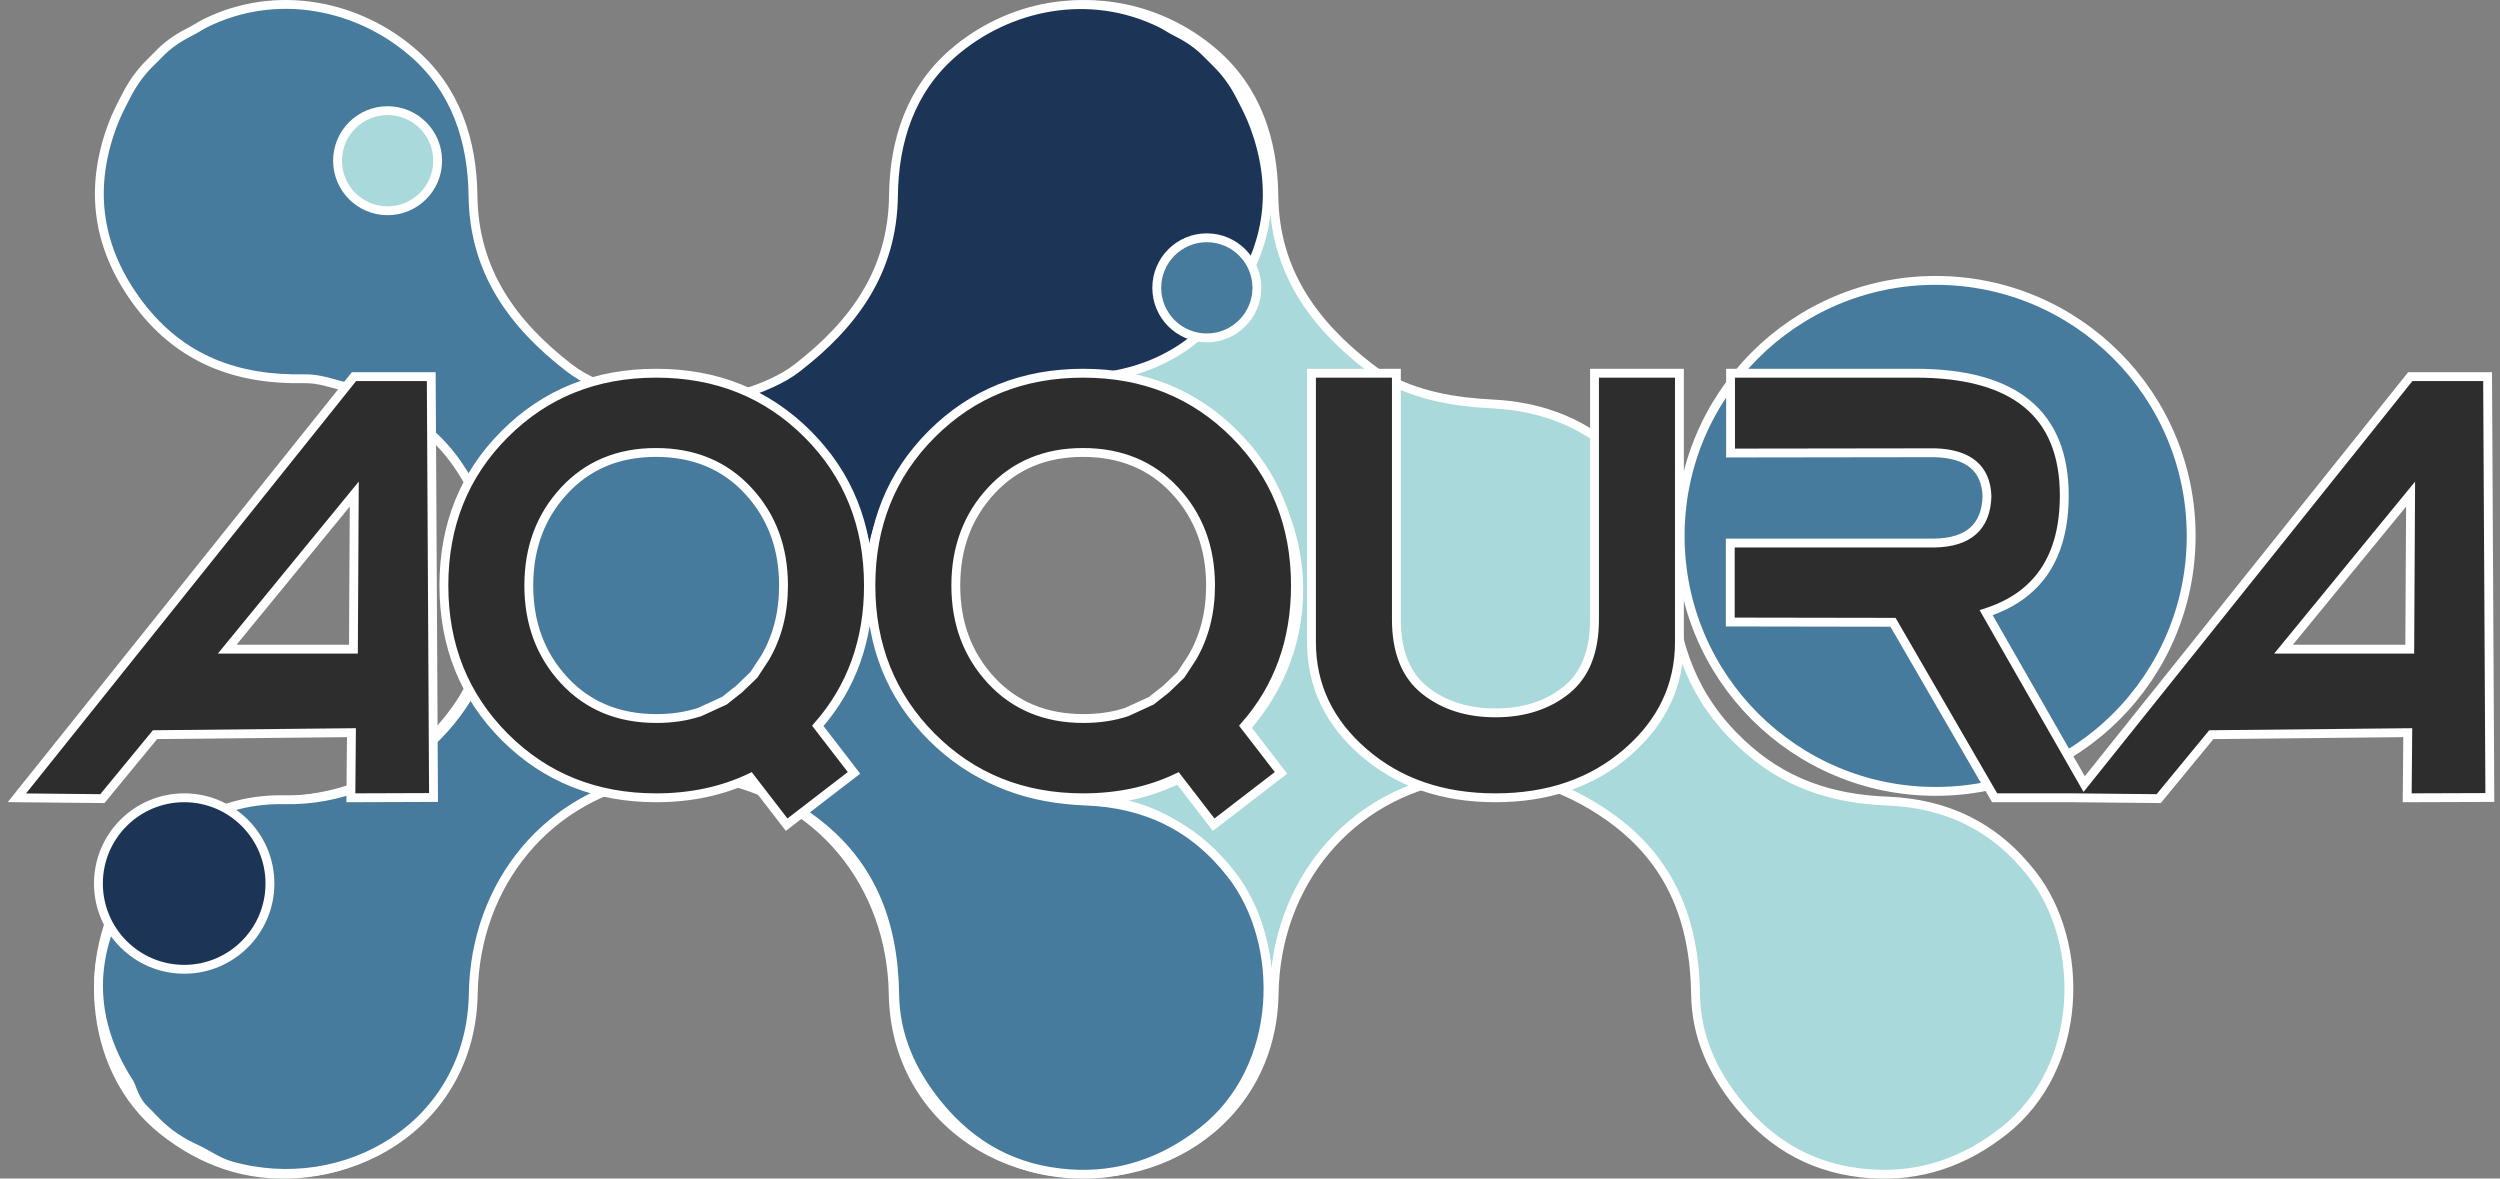 <?xml version="1.0" encoding="UTF-8" standalone="no"?>
<svg
   id="Livello_2"
   data-name="Livello 2"
   viewBox="0 0 282.19 133.03"
   version="1.1"
   sodipodi:docname="AQLogo.svg"
   inkscape:version="1.2.2 (732a01da63, 2022-12-09)"
   xmlns:inkscape="http://www.inkscape.org/namespaces/inkscape"
   xmlns:sodipodi="http://sodipodi.sourceforge.net/DTD/sodipodi-0.dtd"
   xmlns="http://www.w3.org/2000/svg"
   xmlns:svg="http://www.w3.org/2000/svg">
  <rect x="0" y="0" width="282.19" height="133.03" fill="#808080" stroke="none"/>
  <sodipodi:namedview
     id="namedview28"
     pagecolor="#ffffff"
     bordercolor="#000000"
     borderopacity="0.25"
     inkscape:showpageshadow="2"
     inkscape:pageopacity="0.0"
     inkscape:pagecheckerboard="0"
     inkscape:deskcolor="#d1d1d1"
     showgrid="false"
     inkscape:zoom="4.4225521"
     inkscape:cx="141.20806"
     inkscape:cy="66.477452"
     inkscape:window-width="1920"
     inkscape:window-height="1017"
     inkscape:window-x="-8"
     inkscape:window-y="-8"
     inkscape:window-maximized="1"
     inkscape:current-layer="Livello_2" />
  <defs
     id="defs4">
    <style
       id="style2">
      .cls-1 {
        fill: #a9d9db;
      }

      .cls-1, .cls-2, .cls-3, .cls-4 {
        stroke: #fff;
        stroke-miterlimit: 10;
      }

      .cls-2 {
        fill: #2d2d2d;
        font-family: AmericaFaster, 'America Faster';
        font-size: 65.43px;
        letter-spacing: -.07em;
      }

      .cls-3 {
        fill: #1c3557;
      }

      .cls-4 {
        fill: #467b9d;
      }
    </style>
  </defs>
  <g
     id="Livello_1-2"
     data-name="Livello 1">
    <g
       id="g24">
      <circle
         class="cls-4"
         cx="218.49"
         cy="60.49"
         r="28.84"
         id="circle6" />
      <path
         class="cls-1"
         d="m106.64,125.2l1.54,1.54c1.23,1.23,2.7,2.19,4.28,2.91,1.32.6,2.51,1.5,3.93,1.91,12.96,3.73,27.2-4.54,27.43-19.39.19-12.36,8.39-22.52,20.65-24.47,6.22-.99,11.97.82,17.15,4.47,6.99,4.92,9.66,11.79,9.77,20.1.06,4.63,1.87,8.7,4.86,12.39,3.9,4.8,8.79,7.4,14.85,7.83,5.64.4,10.65-1.34,15.08-4.83,9.07-7.14,9.26-21.18,3.22-28.95-4.28-5.5-9.77-8.03-16.4-8.29-6.34-.25-11.75-2.06-16.48-6.53-5.38-5.07-7.57-11.06-7.93-18.32-.57-11.52-8.43-19.4-20.06-19.97-4.43-.22-8.61-.95-12.45-3.12-.51-.29-1-.62-1.46-.98-6.32-4.89-10.73-10.87-10.83-19.39-.07-6.27-1.97-12-6.72-16.12-6.22-5.4-15.44-7.35-23.54-3.33-.54.27-1.04.63-1.59.9-1.23.61-2.39,1.35-3.36,2.31l-1.33,1.33c-.99.99-1.83,2.14-2.48,3.38s-1.26,2.4-1.72,3.66c-2.7,7.29-1.63,14.02,3.09,20.23,4.7,6.16,11.05,8.47,18.56,8.31,1.69-.04,3.27.56,4.89.97.95.24,1.88.56,2.76.99,3.76,1.81,7.16,4.04,9.66,7.68,3.19,4.66,4.82,9.73,4.56,15.27-.59,12.93-11.88,22.87-24.02,22.61-7.35-.15-12.95,3.38-16.88,8.97-5.11,7.27-5.74,15.19-.68,23.01l.13.27c.36.98.77,1.94,1.51,2.68Z"
         id="path8" />
      <path
         class="cls-3"
         d="m138,125.2l-1.54,1.54c-1.23,1.23-2.7,2.19-4.28,2.91-1.32.6-2.51,1.5-3.93,1.91-12.96,3.73-27.2-4.54-27.43-19.39-.19-12.36-8.39-22.52-20.65-24.47-6.22-.99-11.97.82-17.15,4.47-6.99,4.92-9.66,11.79-9.77,20.1-.06,4.63-1.87,8.7-4.86,12.39-3.9,4.8-8.79,7.4-14.85,7.83-5.64.4-10.65-1.34-15.08-4.83-9.07-7.14-9.26-21.18-3.22-28.95,4.28-5.5,9.77-8.03,16.4-8.29,6.34-.25,11.75-2.06,16.48-6.53,5.38-5.07,7.57-11.06,7.93-18.32.57-11.52,8.43-19.4,20.06-19.97,4.43-.22,8.61-.95,12.45-3.12.51-.29,1-.62,1.46-.98,6.32-4.89,10.73-10.87,10.83-19.39.07-6.27,1.97-12,6.72-16.12,6.22-5.4,15.44-7.35,23.54-3.33.54.27,1.04.63,1.59.9,1.23.61,2.39,1.35,3.36,2.31l1.33,1.33c.99.99,1.83,2.14,2.48,3.38.63,1.2,1.26,2.4,1.72,3.66,2.7,7.29,1.63,14.02-3.09,20.23-4.7,6.16-11.05,8.47-18.56,8.31-1.69-.04-3.27.56-4.89.97-.95.24-1.88.56-2.76.99-3.76,1.81-7.16,4.04-9.66,7.68-3.19,4.66-4.82,9.73-4.56,15.27.59,12.93,11.88,22.87,24.02,22.61,7.35-.15,12.95,3.38,16.88,8.97,5.11,7.27,5.74,15.19.68,23.01l-.13.27c-.36.98-.77,1.94-1.51,2.68Z"
         id="path10" />
      <path
         class="cls-4"
         d="m16.24,125.2l1.54,1.54c1.23,1.23,2.7,2.19,4.28,2.91,1.32.6,2.51,1.5,3.93,1.91,12.96,3.73,27.2-4.54,27.43-19.39.19-12.36,8.39-22.52,20.65-24.47,6.22-.99,11.97.82,17.15,4.47,6.99,4.92,9.66,11.79,9.77,20.1.06,4.63,1.87,8.7,4.86,12.39,3.9,4.8,8.79,7.4,14.85,7.83,5.64.4,10.65-1.34,15.08-4.83,9.07-7.14,9.26-21.18,3.22-28.95-4.28-5.5-9.77-8.03-16.4-8.29-6.34-.25-11.75-2.06-16.48-6.53-5.38-5.07-7.57-11.06-7.93-18.32-.57-11.52-8.43-19.4-20.06-19.97-4.43-.22-8.61-.95-12.45-3.12-.51-.29-1-.62-1.46-.98-6.32-4.89-10.73-10.87-10.83-19.39-.07-6.27-1.97-12-6.72-16.12C40.46.57,31.24-1.38,23.15,2.63c-.54.27-1.04.63-1.59.9-1.23.61-2.39,1.35-3.36,2.31l-1.33,1.33c-.99.99-1.83,2.14-2.48,3.38s-1.26,2.4-1.72,3.66c-2.7,7.29-1.63,14.02,3.09,20.23,4.7,6.16,11.05,8.47,18.56,8.31,1.69-.04,3.27.56,4.89.97.95.24,1.88.56,2.76.99,3.76,1.81,7.16,4.04,9.66,7.68,3.19,4.66,4.82,9.73,4.56,15.27-.59,12.93-11.88,22.87-24.02,22.61-7.35-.15-12.95,3.38-16.88,8.97-5.11,7.27-5.74,15.19-.68,23.01l.13.27c.36.98.77,1.94,1.51,2.68Z"
         id="path12" />
      <path
         id="text16"
         class="cls-2"
         d="M 73.564 -47.923 C 66.749 -47.923 61.052 -45.633 56.473 -41.054 C 51.893 -36.475 49.604 -30.778 49.604 -23.962 C 49.604 -17.168 51.893 -11.469 56.473 -6.868 C 61.052 -2.289 66.749 0.001 73.564 0.001 C 77.483 0.001 81.03 -0.757 84.203 -2.269 L 88.293 3.036 L 95.896 -2.812 L 91.809 -8.114 C 95.621 -12.459 97.527 -17.743 97.527 -23.962 C 97.527 -30.778 95.237 -36.475 90.658 -41.054 C 86.079 -45.633 80.38 -47.923 73.564 -47.923 z M 121.764 -47.923 C 114.948 -47.923 109.251 -45.633 104.672 -41.054 C 100.093 -36.475 97.803 -30.778 97.803 -23.962 C 97.803 -17.168 100.093 -11.469 104.672 -6.868 C 109.251 -2.289 114.948 0.001 121.764 0.001 C 125.683 0.001 129.229 -0.757 132.402 -2.269 L 136.492 3.036 L 144.096 -2.812 L 140.006 -8.114 C 143.818 -12.459 145.725 -17.743 145.725 -23.962 C 145.725 -30.778 143.435 -36.475 138.855 -41.054 C 134.276 -45.633 128.579 -47.923 121.764 -47.923 z M 147.535 -47.923 L 147.535 -17.571 C 147.535 -12.673 149.505 -8.52 153.445 -5.112 C 157.386 -1.705 162.337 0.001 168.301 0.001 C 174.264 0.001 179.216 -1.705 183.156 -5.112 C 187.097 -8.52 189.066 -12.673 189.066 -17.571 L 189.066 -47.923 L 179.482 -47.923 L 179.482 -20.128 C 179.482 -16.507 178.417 -13.844 176.287 -12.14 C 174.157 -10.436 171.496 -9.585 168.301 -9.585 C 165.106 -9.585 162.444 -10.436 160.314 -12.14 C 158.185 -13.844 157.119 -16.507 157.119 -20.128 L 157.119 -47.923 L 147.535 -47.923 z M 194.838 -47.923 L 194.838 -38.913 L 217.938 -38.945 C 221.729 -38.817 223.677 -37.177 223.783 -34.025 C 223.677 -30.574 221.697 -28.817 217.842 -28.753 L 194.807 -28.753 L 194.807 -19.839 L 213.176 -19.808 L 224.646 0.001 L 233.516 0.001 L 243.164 0.096 L 249.107 -7.124 L 271.279 -7.349 L 271.215 0.001 L 280.543 -0.032 L 280.289 -47.538 L 271.566 -47.538 L 234.752 -1.544 L 223.688 -20.894 C 229.566 -22.789 232.506 -27.198 232.506 -34.12 C 232.506 -43.321 226.914 -47.923 215.732 -47.923 L 194.838 -47.923 z M 39.457 -47.538 L 1.406 0.001 L 11.055 0.096 L 16.996 -7.124 L 39.168 -7.349 L 39.105 0.001 L 48.434 -0.032 L 48.178 -47.538 L 39.457 -47.538 z M 73.533 -38.978 C 77.814 -38.978 81.287 -37.539 83.949 -34.663 C 86.612 -31.788 87.941 -28.222 87.941 -23.962 C 87.941 -20.895 87.25 -18.178 85.865 -15.814 L 84.588 -13.866 L 82.926 -12.269 L 81.266 -10.958 L 78.484 -9.681 C 76.993 -9.191 75.365 -8.946 73.598 -8.946 C 69.317 -8.946 65.844 -10.384 63.182 -13.259 C 60.519 -16.134 59.189 -19.702 59.189 -23.962 C 59.189 -28.222 60.519 -31.788 63.182 -34.663 C 65.844 -37.539 69.295 -38.978 73.533 -38.978 z M 121.732 -38.978 C 126.013 -38.978 129.484 -37.539 132.146 -34.663 C 134.809 -31.788 136.141 -28.222 136.141 -23.962 C 136.141 -20.895 135.449 -18.178 134.064 -15.814 L 132.785 -13.866 L 131.125 -12.269 L 129.463 -10.958 L 126.684 -9.681 C 125.193 -9.191 123.563 -8.946 121.795 -8.946 C 117.514 -8.946 114.043 -10.384 111.381 -13.259 C 108.719 -16.134 107.387 -19.702 107.387 -23.962 C 107.387 -28.222 108.719 -31.788 111.381 -34.663 C 114.043 -37.539 117.494 -38.978 121.732 -38.978 z M 39.488 -34.28 L 39.393 -16.773 L 25.143 -16.773 L 39.488 -34.28 z M 271.598 -34.28 L 271.502 -16.773 L 257.254 -16.773 L 271.598 -34.28 z "
         transform="translate(.5 90.05)" />
      <circle
         class="cls-4"
         cx="136.22"
         cy="32.49"
         r="5.65"
         id="circle18" />
      <circle
         class="cls-3"
         cx="20.79"
         cy="99.73"
         r="9.68"
         id="circle20" />
      <circle
         class="cls-1"
         cx="43.75"
         cy="18.14"
         r="5.65"
         id="circle22" />
    </g>
  </g>
</svg>
